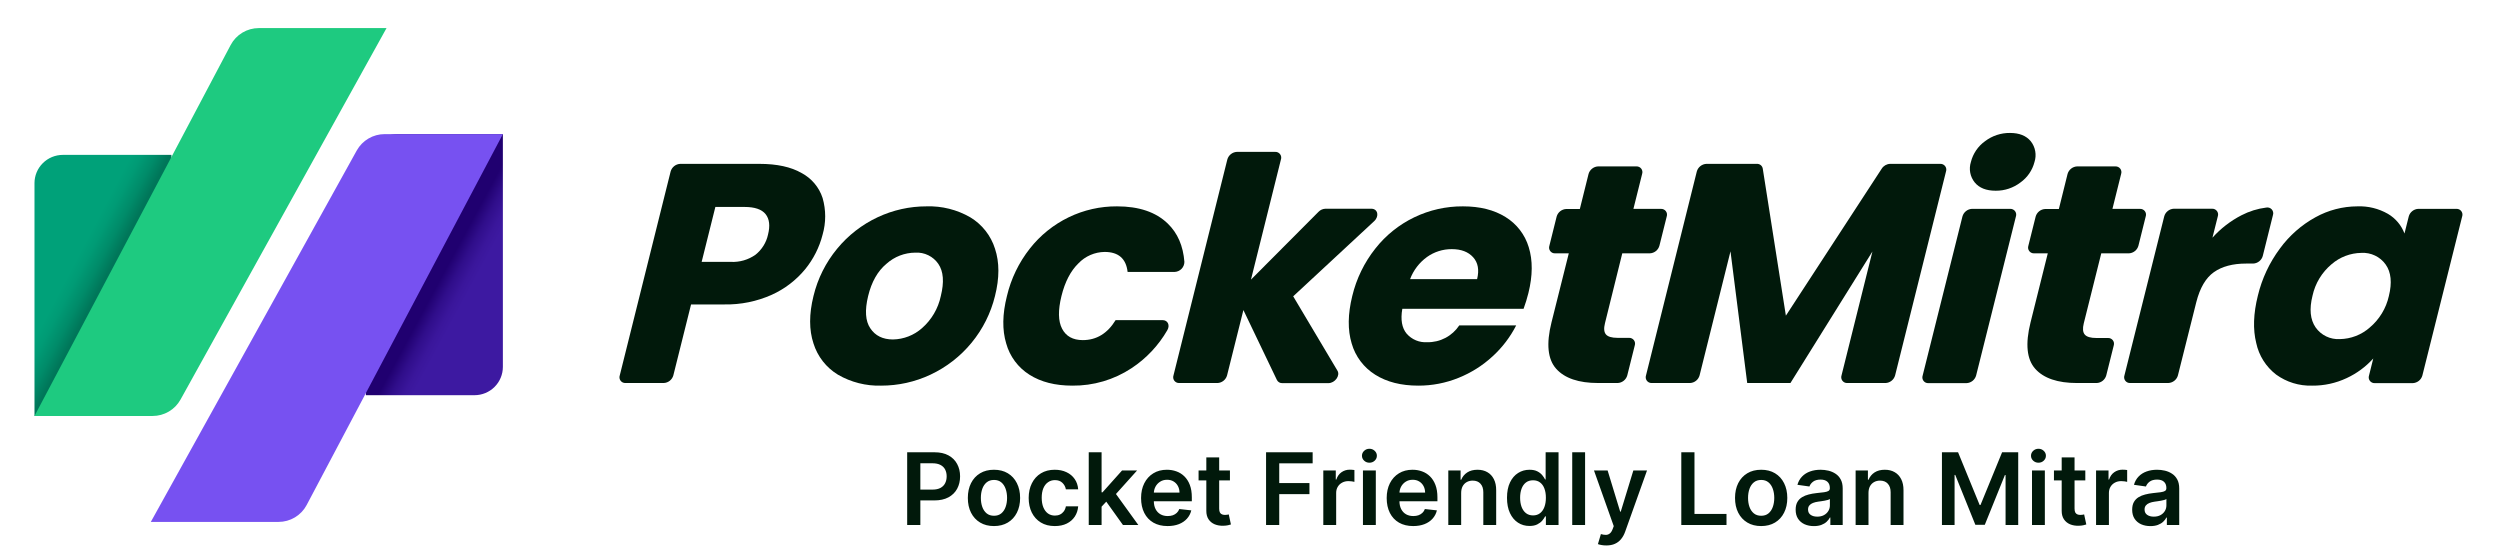 <svg width="200" height="44" viewBox="0 0 200 44" fill="none" xmlns="http://www.w3.org/2000/svg">
<path d="M72.574 42V36.182H74.756C75.203 36.182 75.578 36.265 75.881 36.432C76.186 36.599 76.416 36.828 76.571 37.119C76.728 37.409 76.807 37.739 76.807 38.108C76.807 38.481 76.728 38.812 76.571 39.102C76.414 39.392 76.182 39.62 75.875 39.787C75.568 39.952 75.19 40.034 74.742 40.034H73.296V39.168H74.599C74.861 39.168 75.075 39.122 75.242 39.031C75.408 38.94 75.531 38.815 75.611 38.656C75.692 38.497 75.733 38.314 75.733 38.108C75.733 37.901 75.692 37.72 75.611 37.562C75.531 37.405 75.407 37.283 75.239 37.196C75.072 37.107 74.857 37.062 74.594 37.062H73.628V42H72.574ZM79.518 42.085C79.092 42.085 78.722 41.992 78.41 41.804C78.097 41.617 77.855 41.354 77.683 41.017C77.512 40.68 77.427 40.286 77.427 39.835C77.427 39.385 77.512 38.99 77.683 38.651C77.855 38.312 78.097 38.048 78.41 37.861C78.722 37.673 79.092 37.58 79.518 37.58C79.944 37.58 80.313 37.673 80.626 37.861C80.938 38.048 81.18 38.312 81.35 38.651C81.522 38.99 81.609 39.385 81.609 39.835C81.609 40.286 81.522 40.68 81.35 41.017C81.18 41.354 80.938 41.617 80.626 41.804C80.313 41.992 79.944 42.085 79.518 42.085ZM79.523 41.261C79.754 41.261 79.948 41.198 80.103 41.071C80.258 40.942 80.374 40.77 80.45 40.554C80.527 40.338 80.566 40.097 80.566 39.832C80.566 39.565 80.527 39.324 80.45 39.108C80.374 38.89 80.258 38.717 80.103 38.588C79.948 38.459 79.754 38.395 79.523 38.395C79.287 38.395 79.09 38.459 78.933 38.588C78.777 38.717 78.661 38.89 78.583 39.108C78.507 39.324 78.469 39.565 78.469 39.832C78.469 40.097 78.507 40.338 78.583 40.554C78.661 40.77 78.777 40.942 78.933 41.071C79.09 41.198 79.287 41.261 79.523 41.261ZM84.385 42.085C83.949 42.085 83.575 41.99 83.263 41.798C82.952 41.607 82.713 41.343 82.544 41.006C82.377 40.667 82.294 40.276 82.294 39.835C82.294 39.392 82.379 39.001 82.55 38.662C82.72 38.321 82.961 38.056 83.271 37.867C83.584 37.675 83.953 37.58 84.379 37.58C84.733 37.58 85.047 37.645 85.32 37.776C85.594 37.904 85.813 38.087 85.976 38.324C86.139 38.559 86.231 38.833 86.254 39.148H85.271C85.231 38.938 85.137 38.762 84.987 38.622C84.84 38.48 84.642 38.409 84.394 38.409C84.183 38.409 83.999 38.466 83.84 38.58C83.68 38.691 83.556 38.852 83.467 39.062C83.38 39.273 83.337 39.525 83.337 39.818C83.337 40.115 83.38 40.371 83.467 40.585C83.555 40.797 83.677 40.961 83.834 41.077C83.993 41.19 84.18 41.247 84.394 41.247C84.545 41.247 84.68 41.219 84.8 41.162C84.921 41.103 85.022 41.019 85.104 40.909C85.185 40.799 85.241 40.666 85.271 40.508H86.254C86.23 40.817 86.139 41.091 85.981 41.33C85.824 41.566 85.61 41.752 85.34 41.886C85.069 42.019 84.751 42.085 84.385 42.085ZM88.036 40.631L88.033 39.389H88.198L89.766 37.636H90.968L89.039 39.784H88.826L88.036 40.631ZM87.099 42V36.182H88.127V42H87.099ZM89.837 42L88.417 40.014L89.11 39.29L91.067 42H89.837ZM93.406 42.085C92.968 42.085 92.59 41.994 92.272 41.812C91.956 41.629 91.712 41.369 91.542 41.034C91.371 40.697 91.286 40.3 91.286 39.844C91.286 39.395 91.371 39.001 91.542 38.662C91.714 38.321 91.955 38.056 92.263 37.867C92.572 37.675 92.935 37.58 93.352 37.58C93.621 37.58 93.874 37.623 94.113 37.71C94.353 37.795 94.566 37.928 94.749 38.108C94.935 38.288 95.081 38.517 95.187 38.795C95.293 39.072 95.346 39.401 95.346 39.784V40.099H91.769V39.406H94.36C94.358 39.209 94.316 39.034 94.232 38.881C94.149 38.725 94.032 38.603 93.883 38.514C93.735 38.425 93.563 38.381 93.366 38.381C93.156 38.381 92.971 38.432 92.812 38.534C92.653 38.635 92.529 38.767 92.44 38.932C92.353 39.095 92.308 39.274 92.306 39.469V40.074C92.306 40.328 92.353 40.545 92.445 40.727C92.538 40.907 92.668 41.045 92.835 41.142C93.001 41.237 93.196 41.284 93.42 41.284C93.569 41.284 93.705 41.263 93.826 41.222C93.947 41.178 94.052 41.115 94.141 41.031C94.23 40.948 94.298 40.845 94.343 40.722L95.303 40.83C95.243 41.083 95.127 41.305 94.957 41.494C94.788 41.682 94.572 41.828 94.309 41.932C94.046 42.034 93.745 42.085 93.406 42.085ZM98.395 37.636V38.432H95.886V37.636H98.395ZM96.506 36.591H97.534V40.688C97.534 40.826 97.555 40.932 97.597 41.006C97.64 41.078 97.697 41.127 97.767 41.153C97.837 41.18 97.915 41.193 98 41.193C98.064 41.193 98.123 41.188 98.176 41.179C98.231 41.169 98.273 41.161 98.301 41.153L98.474 41.957C98.419 41.976 98.341 41.997 98.239 42.02C98.138 42.043 98.015 42.056 97.869 42.06C97.612 42.067 97.38 42.028 97.173 41.943C96.967 41.856 96.803 41.722 96.682 41.54C96.562 41.358 96.504 41.131 96.506 40.858V36.591ZM101.285 42V36.182H105.012V37.065H102.339V38.645H104.756V39.528H102.339V42H101.285ZM105.864 42V37.636H106.862V38.364H106.907C106.987 38.112 107.123 37.918 107.316 37.781C107.511 37.643 107.734 37.574 107.984 37.574C108.04 37.574 108.104 37.577 108.174 37.582C108.246 37.586 108.306 37.593 108.353 37.602V38.548C108.309 38.533 108.24 38.52 108.146 38.508C108.053 38.495 107.963 38.489 107.876 38.489C107.688 38.489 107.52 38.529 107.37 38.611C107.222 38.69 107.106 38.801 107.021 38.943C106.935 39.085 106.893 39.249 106.893 39.435V42H105.864ZM109.036 42V37.636H110.065V42H109.036ZM109.553 37.017C109.39 37.017 109.25 36.963 109.133 36.855C109.015 36.745 108.957 36.614 108.957 36.46C108.957 36.305 109.015 36.173 109.133 36.065C109.25 35.956 109.39 35.901 109.553 35.901C109.718 35.901 109.858 35.956 109.974 36.065C110.091 36.173 110.15 36.305 110.15 36.46C110.15 36.614 110.091 36.745 109.974 36.855C109.858 36.963 109.718 37.017 109.553 37.017ZM113.054 42.085C112.616 42.085 112.239 41.994 111.92 41.812C111.604 41.629 111.361 41.369 111.19 41.034C111.02 40.697 110.935 40.3 110.935 39.844C110.935 39.395 111.02 39.001 111.19 38.662C111.363 38.321 111.603 38.056 111.912 37.867C112.221 37.675 112.583 37.58 113 37.58C113.269 37.58 113.523 37.623 113.761 37.71C114.002 37.795 114.214 37.928 114.398 38.108C114.583 38.288 114.729 38.517 114.835 38.795C114.941 39.072 114.994 39.401 114.994 39.784V40.099H111.418V39.406H114.009C114.007 39.209 113.964 39.034 113.881 38.881C113.797 38.725 113.681 38.603 113.531 38.514C113.384 38.425 113.211 38.381 113.014 38.381C112.804 38.381 112.619 38.432 112.46 38.534C112.301 38.635 112.177 38.767 112.088 38.932C112.001 39.095 111.956 39.274 111.955 39.469V40.074C111.955 40.328 112.001 40.545 112.094 40.727C112.187 40.907 112.316 41.045 112.483 41.142C112.65 41.237 112.845 41.284 113.068 41.284C113.218 41.284 113.353 41.263 113.474 41.222C113.596 41.178 113.701 41.115 113.79 41.031C113.879 40.948 113.946 40.845 113.991 40.722L114.952 40.83C114.891 41.083 114.776 41.305 114.605 41.494C114.437 41.682 114.221 41.828 113.957 41.932C113.694 42.034 113.393 42.085 113.054 42.085ZM116.893 39.443V42H115.864V37.636H116.847V38.378H116.898C116.999 38.133 117.159 37.939 117.379 37.795C117.6 37.651 117.874 37.58 118.2 37.58C118.501 37.58 118.763 37.644 118.987 37.773C119.212 37.901 119.386 38.088 119.509 38.332C119.634 38.577 119.696 38.873 119.694 39.222V42H118.665V39.381C118.665 39.089 118.59 38.861 118.438 38.696C118.289 38.531 118.081 38.449 117.816 38.449C117.636 38.449 117.476 38.489 117.336 38.568C117.198 38.646 117.089 38.758 117.009 38.906C116.932 39.054 116.893 39.233 116.893 39.443ZM122.359 42.077C122.016 42.077 121.709 41.989 121.438 41.812C121.167 41.636 120.953 41.381 120.796 41.045C120.639 40.71 120.56 40.303 120.56 39.824C120.56 39.339 120.64 38.93 120.799 38.597C120.96 38.261 121.177 38.008 121.45 37.838C121.722 37.666 122.026 37.58 122.362 37.58C122.617 37.58 122.827 37.623 122.992 37.71C123.157 37.795 123.288 37.899 123.384 38.02C123.481 38.139 123.556 38.252 123.609 38.358H123.651V36.182H124.683V42H123.671V41.312H123.609C123.556 41.419 123.479 41.531 123.379 41.651C123.278 41.768 123.146 41.868 122.981 41.952C122.816 42.035 122.609 42.077 122.359 42.077ZM122.646 41.233C122.863 41.233 123.049 41.174 123.202 41.057C123.356 40.938 123.472 40.772 123.552 40.56C123.631 40.347 123.671 40.1 123.671 39.818C123.671 39.536 123.631 39.291 123.552 39.082C123.474 38.874 123.359 38.712 123.205 38.597C123.054 38.481 122.867 38.423 122.646 38.423C122.416 38.423 122.225 38.483 122.072 38.602C121.918 38.722 121.803 38.886 121.725 39.097C121.647 39.307 121.609 39.547 121.609 39.818C121.609 40.091 121.647 40.334 121.725 40.548C121.805 40.76 121.921 40.928 122.075 41.051C122.23 41.172 122.42 41.233 122.646 41.233ZM126.807 36.182V42H125.778V36.182H126.807ZM128.504 43.636C128.363 43.636 128.234 43.625 128.114 43.602C127.997 43.581 127.903 43.557 127.833 43.528L128.072 42.727C128.221 42.771 128.355 42.792 128.472 42.79C128.59 42.788 128.693 42.751 128.782 42.679C128.873 42.609 128.95 42.492 129.012 42.327L129.1 42.091L127.518 37.636H128.609L129.614 40.932H129.66L130.668 37.636H131.762L130.015 42.528C129.933 42.76 129.826 42.957 129.691 43.122C129.557 43.289 129.392 43.416 129.197 43.503C129.004 43.592 128.772 43.636 128.504 43.636ZM134.504 42V36.182H135.558V41.117H138.12V42H134.504ZM140.893 42.085C140.467 42.085 140.097 41.992 139.785 41.804C139.472 41.617 139.23 41.354 139.058 41.017C138.887 40.68 138.802 40.286 138.802 39.835C138.802 39.385 138.887 38.99 139.058 38.651C139.23 38.312 139.472 38.048 139.785 37.861C140.097 37.673 140.467 37.58 140.893 37.58C141.319 37.58 141.688 37.673 142.001 37.861C142.313 38.048 142.555 38.312 142.725 38.651C142.897 38.99 142.984 39.385 142.984 39.835C142.984 40.286 142.897 40.68 142.725 41.017C142.555 41.354 142.313 41.617 142.001 41.804C141.688 41.992 141.319 42.085 140.893 42.085ZM140.898 41.261C141.129 41.261 141.323 41.198 141.478 41.071C141.633 40.942 141.749 40.77 141.825 40.554C141.902 40.338 141.941 40.097 141.941 39.832C141.941 39.565 141.902 39.324 141.825 39.108C141.749 38.89 141.633 38.717 141.478 38.588C141.323 38.459 141.129 38.395 140.898 38.395C140.662 38.395 140.465 38.459 140.308 38.588C140.152 38.717 140.036 38.89 139.958 39.108C139.882 39.324 139.844 39.565 139.844 39.832C139.844 40.097 139.882 40.338 139.958 40.554C140.036 40.77 140.152 40.942 140.308 41.071C140.465 41.198 140.662 41.261 140.898 41.261ZM145.112 42.088C144.836 42.088 144.587 42.039 144.365 41.94C144.145 41.84 143.971 41.692 143.842 41.497C143.715 41.302 143.652 41.062 143.652 40.776C143.652 40.529 143.697 40.326 143.788 40.165C143.879 40.004 144.003 39.875 144.161 39.778C144.318 39.682 144.495 39.609 144.692 39.56C144.891 39.508 145.096 39.472 145.308 39.449C145.564 39.422 145.771 39.399 145.93 39.378C146.089 39.355 146.205 39.321 146.277 39.276C146.351 39.228 146.388 39.155 146.388 39.057V39.04C146.388 38.826 146.324 38.66 146.197 38.543C146.071 38.425 145.888 38.367 145.649 38.367C145.397 38.367 145.197 38.421 145.05 38.531C144.904 38.641 144.805 38.771 144.754 38.92L143.794 38.784C143.87 38.519 143.995 38.297 144.169 38.119C144.343 37.939 144.556 37.805 144.808 37.716C145.06 37.625 145.339 37.58 145.643 37.58C145.854 37.58 146.063 37.604 146.271 37.653C146.48 37.703 146.67 37.784 146.842 37.898C147.015 38.01 147.153 38.162 147.257 38.355C147.363 38.548 147.416 38.79 147.416 39.08V42H146.428V41.401H146.393C146.331 41.522 146.243 41.635 146.129 41.742C146.018 41.846 145.876 41.93 145.706 41.994C145.537 42.057 145.339 42.088 145.112 42.088ZM145.379 41.332C145.586 41.332 145.765 41.292 145.916 41.21C146.068 41.127 146.184 41.017 146.266 40.881C146.349 40.744 146.391 40.596 146.391 40.435V39.92C146.358 39.947 146.304 39.972 146.226 39.994C146.15 40.017 146.065 40.037 145.97 40.054C145.875 40.071 145.782 40.086 145.689 40.099C145.596 40.113 145.516 40.124 145.447 40.133C145.294 40.154 145.157 40.188 145.036 40.236C144.914 40.283 144.819 40.349 144.749 40.435C144.679 40.518 144.643 40.626 144.643 40.758C144.643 40.948 144.713 41.091 144.851 41.188C144.989 41.284 145.165 41.332 145.379 41.332ZM149.479 39.443V42H148.45V37.636H149.433V38.378H149.484C149.585 38.133 149.745 37.939 149.964 37.795C150.186 37.651 150.46 37.58 150.786 37.58C151.087 37.58 151.349 37.644 151.572 37.773C151.798 37.901 151.972 38.088 152.095 38.332C152.22 38.577 152.282 38.873 152.28 39.222V42H151.251V39.381C151.251 39.089 151.176 38.861 151.024 38.696C150.875 38.531 150.667 38.449 150.402 38.449C150.222 38.449 150.062 38.489 149.922 38.568C149.784 38.646 149.675 38.758 149.595 38.906C149.518 39.054 149.479 39.233 149.479 39.443ZM155.355 36.182H156.645L158.372 40.398H158.44L160.168 36.182H161.457V42H160.446V38.003H160.392L158.784 41.983H158.028L156.42 37.994H156.366V42H155.355V36.182ZM162.56 42V37.636H163.588V42H162.56ZM163.077 37.017C162.914 37.017 162.774 36.963 162.656 36.855C162.539 36.745 162.48 36.614 162.48 36.46C162.48 36.305 162.539 36.173 162.656 36.065C162.774 35.956 162.914 35.901 163.077 35.901C163.241 35.901 163.382 35.956 163.497 36.065C163.615 36.173 163.673 36.305 163.673 36.46C163.673 36.614 163.615 36.745 163.497 36.855C163.382 36.963 163.241 37.017 163.077 37.017ZM166.825 37.636V38.432H164.316V37.636H166.825ZM164.935 36.591H165.964V40.688C165.964 40.826 165.985 40.932 166.026 41.006C166.07 41.078 166.127 41.127 166.197 41.153C166.267 41.18 166.344 41.193 166.43 41.193C166.494 41.193 166.553 41.188 166.606 41.179C166.661 41.169 166.702 41.161 166.731 41.153L166.904 41.957C166.849 41.976 166.771 41.997 166.668 42.02C166.568 42.043 166.445 42.056 166.299 42.06C166.041 42.067 165.809 42.028 165.603 41.943C165.397 41.856 165.233 41.722 165.112 41.54C164.992 41.358 164.933 41.131 164.935 40.858V36.591ZM167.685 42V37.636H168.682V38.364H168.727C168.807 38.112 168.943 37.918 169.136 37.781C169.331 37.643 169.554 37.574 169.804 37.574C169.861 37.574 169.924 37.577 169.994 37.582C170.066 37.586 170.126 37.593 170.173 37.602V38.548C170.13 38.533 170.061 38.52 169.966 38.508C169.873 38.495 169.783 38.489 169.696 38.489C169.509 38.489 169.34 38.529 169.19 38.611C169.043 38.69 168.926 38.801 168.841 38.943C168.756 39.085 168.713 39.249 168.713 39.435V42H167.685ZM172.034 42.088C171.758 42.088 171.509 42.039 171.287 41.94C171.067 41.84 170.893 41.692 170.764 41.497C170.637 41.302 170.574 41.062 170.574 40.776C170.574 40.529 170.619 40.326 170.71 40.165C170.801 40.004 170.925 39.875 171.082 39.778C171.24 39.682 171.417 39.609 171.614 39.56C171.813 39.508 172.018 39.472 172.23 39.449C172.486 39.422 172.693 39.399 172.852 39.378C173.011 39.355 173.127 39.321 173.199 39.276C173.273 39.228 173.31 39.155 173.31 39.057V39.04C173.31 38.826 173.246 38.66 173.119 38.543C172.992 38.425 172.81 38.367 172.571 38.367C172.319 38.367 172.119 38.421 171.972 38.531C171.826 38.641 171.727 38.771 171.676 38.92L170.716 38.784C170.792 38.519 170.917 38.297 171.091 38.119C171.265 37.939 171.478 37.805 171.73 37.716C171.982 37.625 172.26 37.58 172.565 37.58C172.776 37.58 172.985 37.604 173.193 37.653C173.402 37.703 173.592 37.784 173.764 37.898C173.937 38.01 174.075 38.162 174.179 38.355C174.285 38.548 174.338 38.79 174.338 39.08V42H173.349V41.401H173.315C173.253 41.522 173.165 41.635 173.051 41.742C172.939 41.846 172.798 41.93 172.628 41.994C172.459 42.057 172.261 42.088 172.034 42.088ZM172.301 41.332C172.508 41.332 172.687 41.292 172.838 41.21C172.99 41.127 173.106 41.017 173.188 40.881C173.271 40.744 173.312 40.596 173.312 40.435V39.92C173.28 39.947 173.225 39.972 173.148 39.994C173.072 40.017 172.987 40.037 172.892 40.054C172.797 40.071 172.704 40.086 172.611 40.099C172.518 40.113 172.438 40.124 172.369 40.133C172.216 40.154 172.079 40.188 171.957 40.236C171.836 40.283 171.741 40.349 171.67 40.435C171.6 40.518 171.565 40.626 171.565 40.758C171.565 40.948 171.634 41.091 171.773 41.188C171.911 41.284 172.087 41.332 172.301 41.332Z" fill="#01190B"/>
<path d="M64.41 21.542C63.69 22.416 62.778 23.113 61.745 23.581C60.551 24.116 59.252 24.381 57.942 24.355H55.285L53.867 30.033C53.819 30.202 53.72 30.351 53.583 30.46C53.446 30.57 53.278 30.633 53.102 30.641H50.039C49.963 30.645 49.889 30.63 49.82 30.598C49.752 30.567 49.693 30.518 49.648 30.459C49.603 30.398 49.573 30.328 49.561 30.254C49.549 30.18 49.556 30.104 49.581 30.033L53.651 13.717C53.699 13.549 53.798 13.399 53.935 13.29C54.072 13.181 54.24 13.118 54.415 13.109H60.748C62.153 13.109 63.279 13.353 64.126 13.842C64.926 14.265 65.529 14.982 65.808 15.841C66.084 16.798 66.084 17.814 65.808 18.771C65.551 19.785 65.073 20.731 64.41 21.542ZM60.438 20.38C60.952 19.971 61.308 19.398 61.444 18.756C61.618 18.058 61.554 17.516 61.248 17.133C60.942 16.749 60.381 16.556 59.561 16.556H57.229L56.132 20.951H58.464C59.167 20.987 59.862 20.786 60.438 20.38Z" fill="#01190B"/>
<path d="M67.038 29.977C66.101 29.41 65.404 28.521 65.079 27.477C64.721 26.395 64.721 25.129 65.079 23.681C65.414 22.291 66.062 20.997 66.974 19.894C67.851 18.827 68.956 17.969 70.207 17.382C71.432 16.805 72.771 16.506 74.126 16.508C75.349 16.469 76.558 16.772 77.618 17.382C78.563 17.951 79.268 18.844 79.599 19.894C79.962 20.984 79.962 22.247 79.599 23.681C79.264 25.048 78.626 26.323 77.732 27.413C76.838 28.503 75.71 29.379 74.432 29.977C73.199 30.555 71.853 30.853 70.491 30.851C69.281 30.886 68.085 30.583 67.038 29.977ZM73.758 26.254C74.526 25.583 75.054 24.681 75.264 23.686C75.544 22.567 75.478 21.709 75.066 21.11C74.863 20.814 74.587 20.576 74.264 20.419C73.941 20.261 73.583 20.19 73.224 20.211C72.374 20.216 71.555 20.532 70.922 21.098C70.217 21.683 69.726 22.546 69.45 23.686C69.174 24.825 69.231 25.683 69.622 26.259C70.016 26.857 70.621 27.157 71.441 27.157C72.297 27.141 73.119 26.821 73.758 26.254Z" fill="#01190B"/>
<path d="M82.391 19.882C83.222 18.824 84.284 17.969 85.497 17.382C86.701 16.799 88.023 16.5 89.362 16.508C91.117 16.508 92.469 16.966 93.417 17.882C94.208 18.646 94.653 19.669 94.752 20.951C94.75 21.16 94.668 21.359 94.523 21.509C94.377 21.658 94.18 21.746 93.971 21.755H90.209C90.088 20.69 89.478 20.157 88.377 20.155C87.983 20.159 87.594 20.242 87.232 20.399C86.871 20.556 86.545 20.783 86.273 21.069C85.65 21.674 85.197 22.546 84.916 23.686C84.636 24.825 84.652 25.695 84.966 26.296C85.281 26.903 85.832 27.207 86.619 27.209C87.721 27.209 88.597 26.676 89.249 25.61H93.006C93.425 25.61 93.616 26.02 93.386 26.415C92.681 27.638 91.7 28.68 90.52 29.457C89.117 30.383 87.467 30.869 85.784 30.851C84.415 30.851 83.272 30.56 82.355 29.977C81.445 29.403 80.783 28.512 80.496 27.477C80.169 26.395 80.189 25.13 80.555 23.681C80.882 22.297 81.509 21 82.391 19.882Z" fill="#01190B"/>
<path d="M102.153 30.4L99.472 24.804L98.164 30.034C98.117 30.202 98.018 30.351 97.882 30.46C97.745 30.57 97.577 30.633 97.402 30.642H94.338C94.263 30.645 94.188 30.63 94.12 30.598C94.052 30.567 93.993 30.519 93.947 30.459C93.902 30.399 93.872 30.329 93.86 30.255C93.848 30.181 93.854 30.105 93.878 30.034L98.186 12.76C98.233 12.591 98.332 12.442 98.469 12.332C98.606 12.223 98.774 12.159 98.95 12.15H102.014C102.089 12.146 102.164 12.161 102.233 12.193C102.301 12.225 102.361 12.273 102.406 12.334C102.452 12.394 102.482 12.464 102.493 12.539C102.505 12.613 102.499 12.689 102.474 12.76L100.077 22.37L105.484 16.942C105.629 16.792 105.827 16.705 106.035 16.698H109.709C110.226 16.698 110.36 17.299 109.932 17.695L103.456 23.705L106.993 29.65C107.238 30.046 106.794 30.651 106.275 30.651H102.584C102.496 30.655 102.408 30.634 102.331 30.589C102.255 30.545 102.193 30.479 102.153 30.4Z" fill="#01190B"/>
<path d="M121.886 24.704H112.185C112.035 25.571 112.15 26.234 112.53 26.691C112.733 26.924 112.987 27.108 113.272 27.227C113.558 27.346 113.867 27.397 114.176 27.377C114.683 27.387 115.185 27.269 115.633 27.033C116.082 26.797 116.464 26.452 116.743 26.03H121.296C120.822 26.96 120.184 27.798 119.412 28.503C118.617 29.238 117.694 29.822 116.689 30.226C115.663 30.643 114.566 30.855 113.458 30.851C112.09 30.851 110.943 30.56 110.017 29.977C109.101 29.405 108.43 28.514 108.134 27.477C107.807 26.395 107.823 25.13 108.181 23.681C108.512 22.296 109.143 20.999 110.03 19.882C110.862 18.824 111.926 17.97 113.141 17.385C114.355 16.8 115.688 16.5 117.037 16.508C118.39 16.508 119.523 16.791 120.436 17.358C121.335 17.908 121.999 18.771 122.3 19.779C122.626 20.829 122.617 22.05 122.273 23.442C122.167 23.869 122.037 24.29 121.886 24.704ZM118.168 22.331C118.349 21.598 118.244 21.015 117.852 20.58C117.46 20.146 116.889 19.929 116.138 19.931C115.43 19.928 114.74 20.147 114.164 20.556C113.546 21.001 113.074 21.619 112.807 22.331H118.168Z" fill="#01190B"/>
<path d="M130.781 27.636L130.181 30.033C130.134 30.202 130.034 30.351 129.897 30.46C129.76 30.569 129.592 30.633 129.417 30.641H127.847C126.294 30.641 125.177 30.262 124.497 29.504C123.816 28.745 123.69 27.508 124.119 25.793L125.503 20.267H124.408C124.333 20.271 124.258 20.256 124.19 20.225C124.122 20.193 124.063 20.145 124.018 20.085C123.972 20.025 123.943 19.955 123.931 19.881C123.919 19.806 123.926 19.73 123.95 19.66L124.531 17.328C124.578 17.16 124.677 17.01 124.814 16.901C124.952 16.792 125.12 16.729 125.295 16.72H126.387L127.083 13.92C127.13 13.751 127.229 13.602 127.366 13.493C127.504 13.383 127.672 13.32 127.847 13.312H130.911C130.986 13.308 131.061 13.323 131.129 13.355C131.197 13.387 131.257 13.435 131.302 13.495C131.347 13.555 131.377 13.625 131.388 13.699C131.4 13.773 131.393 13.849 131.369 13.92L130.673 16.71H132.878C132.953 16.707 133.028 16.722 133.096 16.753C133.164 16.785 133.223 16.833 133.269 16.893C133.314 16.953 133.344 17.023 133.356 17.097C133.368 17.171 133.362 17.247 133.338 17.318L132.755 19.65C132.71 19.821 132.611 19.974 132.473 20.085C132.334 20.196 132.164 20.26 131.986 20.267H129.782L128.398 25.854C128.293 26.271 128.32 26.569 128.474 26.752C128.628 26.935 128.939 27.028 129.407 27.028H130.326C130.4 27.025 130.475 27.041 130.542 27.073C130.61 27.105 130.668 27.153 130.713 27.213C130.758 27.273 130.787 27.342 130.799 27.416C130.811 27.49 130.805 27.565 130.781 27.636Z" fill="#01190B"/>
<path d="M155.681 13.717L151.608 30.034C151.562 30.202 151.463 30.351 151.326 30.46C151.189 30.57 151.022 30.633 150.847 30.642H147.78C147.705 30.645 147.631 30.63 147.563 30.598C147.495 30.565 147.436 30.517 147.391 30.458C147.346 30.398 147.316 30.328 147.304 30.254C147.292 30.18 147.298 30.105 147.322 30.034L149.794 20.121L143.235 30.642H139.777L138.439 20.107L135.966 30.034C135.919 30.202 135.82 30.351 135.684 30.46C135.547 30.57 135.379 30.633 135.204 30.642H132.14C132.065 30.645 131.99 30.63 131.922 30.598C131.854 30.567 131.795 30.518 131.749 30.459C131.704 30.399 131.674 30.329 131.662 30.255C131.65 30.181 131.656 30.105 131.68 30.034L135.745 13.717C135.792 13.549 135.891 13.4 136.028 13.291C136.165 13.182 136.332 13.118 136.507 13.109H140.548C140.66 13.103 140.771 13.139 140.858 13.209C140.945 13.28 141.003 13.38 141.021 13.49L142.87 25.253L150.538 13.493C150.609 13.38 150.706 13.287 150.821 13.22C150.936 13.153 151.066 13.115 151.199 13.109H155.213C155.289 13.105 155.365 13.118 155.434 13.15C155.503 13.181 155.564 13.229 155.61 13.289C155.656 13.349 155.687 13.42 155.699 13.494C155.712 13.569 155.705 13.646 155.681 13.717Z" fill="#01190B"/>
<path d="M157.979 14.596C157.796 14.37 157.672 14.102 157.618 13.817C157.565 13.531 157.584 13.237 157.672 12.96C157.839 12.29 158.239 11.701 158.801 11.298C159.377 10.859 160.083 10.626 160.807 10.636C161.542 10.636 162.093 10.856 162.46 11.298C162.643 11.529 162.766 11.802 162.818 12.092C162.87 12.382 162.85 12.68 162.759 12.96C162.59 13.62 162.193 14.199 161.638 14.596C161.069 15.032 160.371 15.265 159.654 15.258C158.899 15.258 158.341 15.037 157.979 14.596ZM161.273 17.316L158.089 30.043C158.041 30.212 157.942 30.361 157.805 30.47C157.668 30.579 157.5 30.642 157.325 30.651H154.271C154.195 30.655 154.121 30.64 154.052 30.608C153.984 30.576 153.925 30.528 153.88 30.468C153.835 30.408 153.805 30.338 153.793 30.264C153.781 30.19 153.788 30.114 153.813 30.043L156.996 17.316C157.043 17.148 157.142 16.998 157.279 16.889C157.415 16.78 157.583 16.717 157.758 16.708H160.822C160.896 16.706 160.97 16.722 161.037 16.755C161.104 16.787 161.162 16.835 161.206 16.895C161.25 16.955 161.279 17.024 161.291 17.097C161.303 17.171 161.296 17.246 161.273 17.316Z" fill="#01190B"/>
<path d="M169.1 27.636L168.5 30.034C168.453 30.202 168.355 30.351 168.218 30.46C168.081 30.57 167.913 30.633 167.738 30.642H166.168C164.612 30.642 163.496 30.262 162.818 29.504C162.14 28.745 162.015 27.512 162.441 25.802L163.822 20.268H162.73C162.655 20.271 162.58 20.256 162.512 20.224C162.443 20.193 162.384 20.145 162.339 20.085C162.293 20.025 162.263 19.955 162.251 19.881C162.239 19.807 162.245 19.731 162.269 19.66L162.852 17.328C162.899 17.16 162.998 17.011 163.134 16.901C163.271 16.792 163.439 16.729 163.614 16.72H164.709L165.404 13.92C165.451 13.752 165.55 13.603 165.687 13.493C165.823 13.384 165.991 13.321 166.166 13.312H169.232C169.307 13.309 169.382 13.324 169.45 13.356C169.517 13.388 169.576 13.436 169.622 13.496C169.667 13.556 169.696 13.626 169.708 13.7C169.72 13.773 169.714 13.849 169.69 13.92L168.995 16.71H171.199C171.274 16.707 171.349 16.721 171.417 16.753C171.485 16.785 171.545 16.833 171.59 16.893C171.635 16.953 171.665 17.023 171.676 17.098C171.688 17.172 171.681 17.247 171.657 17.318L171.076 19.65C171.031 19.822 170.932 19.974 170.793 20.085C170.654 20.197 170.483 20.261 170.305 20.268H168.101L166.702 25.866C166.599 26.284 166.624 26.581 166.781 26.764C166.937 26.948 167.246 27.04 167.714 27.04H168.632C168.707 27.036 168.781 27.049 168.849 27.08C168.918 27.11 168.977 27.157 169.023 27.215C169.069 27.274 169.1 27.343 169.114 27.416C169.127 27.49 169.122 27.565 169.1 27.636Z" fill="#01190B"/>
<path d="M179.318 17.221C179.937 16.901 180.607 16.692 181.299 16.605C181.38 16.589 181.463 16.594 181.541 16.62C181.619 16.646 181.688 16.692 181.743 16.754C181.797 16.815 181.834 16.89 181.85 16.97C181.867 17.05 181.862 17.133 181.835 17.211L181.022 20.477C180.975 20.646 180.876 20.795 180.738 20.904C180.601 21.013 180.433 21.077 180.258 21.085H179.692C178.623 21.085 177.763 21.314 177.113 21.771C176.464 22.229 175.993 23.03 175.703 24.174L174.233 30.033C174.186 30.202 174.087 30.351 173.949 30.46C173.812 30.569 173.644 30.632 173.469 30.641H170.413C170.338 30.645 170.263 30.63 170.194 30.598C170.126 30.567 170.067 30.518 170.022 30.458C169.977 30.398 169.947 30.328 169.935 30.254C169.924 30.18 169.93 30.104 169.955 30.033L173.139 17.306C173.185 17.138 173.284 16.988 173.421 16.879C173.557 16.77 173.725 16.707 173.9 16.698H176.964C177.039 16.695 177.114 16.709 177.182 16.741C177.25 16.773 177.31 16.821 177.355 16.881C177.401 16.941 177.431 17.011 177.443 17.085C177.455 17.159 177.448 17.235 177.425 17.306L176.996 19.015C177.654 18.281 178.441 17.673 179.318 17.221Z" fill="#01190B"/>
<path d="M182.394 19.882C183.146 18.851 184.115 17.997 185.235 17.382C186.26 16.813 187.412 16.512 188.585 16.508C189.442 16.474 190.291 16.682 191.034 17.108C191.643 17.465 192.111 18.021 192.359 18.68L192.7 17.316C192.746 17.147 192.845 16.998 192.982 16.889C193.118 16.78 193.286 16.716 193.461 16.708H196.525C196.599 16.706 196.673 16.723 196.739 16.755C196.806 16.788 196.863 16.836 196.907 16.896C196.951 16.956 196.98 17.025 196.992 17.098C197.003 17.171 196.997 17.246 196.973 17.316L193.789 30.043C193.742 30.211 193.643 30.361 193.506 30.47C193.368 30.579 193.2 30.642 193.025 30.651H189.981C189.906 30.654 189.831 30.64 189.763 30.608C189.695 30.576 189.635 30.528 189.59 30.468C189.545 30.408 189.515 30.338 189.502 30.264C189.49 30.19 189.497 30.114 189.521 30.043L189.861 28.678C189.264 29.341 188.539 29.876 187.728 30.251C186.867 30.655 185.925 30.861 184.973 30.851C183.939 30.884 182.924 30.572 182.088 29.965C181.274 29.338 180.711 28.443 180.498 27.44C180.227 26.35 180.27 25.088 180.628 23.654C180.955 22.291 181.556 21.008 182.394 19.882ZM190.85 21.156C190.632 20.851 190.34 20.606 190.001 20.445C189.663 20.283 189.288 20.209 188.913 20.231C188.031 20.242 187.182 20.566 186.518 21.144C185.749 21.791 185.216 22.673 185.002 23.654C184.734 24.72 184.816 25.565 185.247 26.19C185.462 26.498 185.753 26.746 186.092 26.91C186.43 27.075 186.806 27.149 187.182 27.128C188.066 27.116 188.917 26.788 189.579 26.203C190.352 25.553 190.889 24.669 191.108 23.686C191.375 22.616 191.29 21.773 190.85 21.156Z" fill="#01190B"/>
<path d="M31.817 10.729H40.23V29.355C40.229 29.954 39.99 30.529 39.565 30.953C39.14 31.377 38.563 31.615 37.962 31.616H29.268V13.268C29.268 12.595 29.537 11.949 30.015 11.473C30.493 10.996 31.142 10.729 31.817 10.729Z" fill="url(#paint0_linear_3450_2308)"/>
<path d="M30.771 10.729H40.23L24.531 40.405C24.314 40.813 23.989 41.154 23.593 41.391C23.195 41.629 22.741 41.754 22.278 41.753H12.065L28.54 12.04C28.761 11.643 29.084 11.312 29.477 11.082C29.869 10.851 30.316 10.729 30.771 10.729Z" fill="#7751F1"/>
<path d="M11.166 33.278H2.759V14.652C2.759 14.053 2.998 13.478 3.424 13.054C3.849 12.63 4.425 12.392 5.027 12.391H13.716V30.737C13.716 31.411 13.447 32.057 12.969 32.534C12.491 33.01 11.843 33.278 11.166 33.278Z" fill="url(#paint1_linear_3450_2308)"/>
<path d="M12.212 33.278H2.759L18.453 3.602C18.669 3.193 18.993 2.851 19.39 2.612C19.787 2.373 20.242 2.247 20.706 2.247H30.923L14.441 31.967C14.221 32.364 13.898 32.695 13.506 32.925C13.114 33.156 12.667 33.278 12.212 33.278Z" fill="#1ECA80"/>
<defs>
<linearGradient id="paint0_linear_3450_2308" x1="32.738" y1="20.092" x2="41.139" y2="24.628" gradientUnits="userSpaceOnUse">
<stop offset="0.34" stop-color="#200070"/>
<stop offset="0.44" stop-color="#300E8B"/>
<stop offset="0.53" stop-color="#3A169B"/>
<stop offset="0.6" stop-color="#3D19A1"/>
</linearGradient>
<linearGradient id="paint1_linear_3450_2308" x1="11.269" y1="24.421" x2="2.007" y2="19.558" gradientUnits="userSpaceOnUse">
<stop offset="0.34" stop-color="#007659"/>
<stop offset="0.43" stop-color="#008B69"/>
<stop offset="0.53" stop-color="#009B75"/>
<stop offset="0.6" stop-color="#00A179"/>
</linearGradient>
</defs>
</svg>
